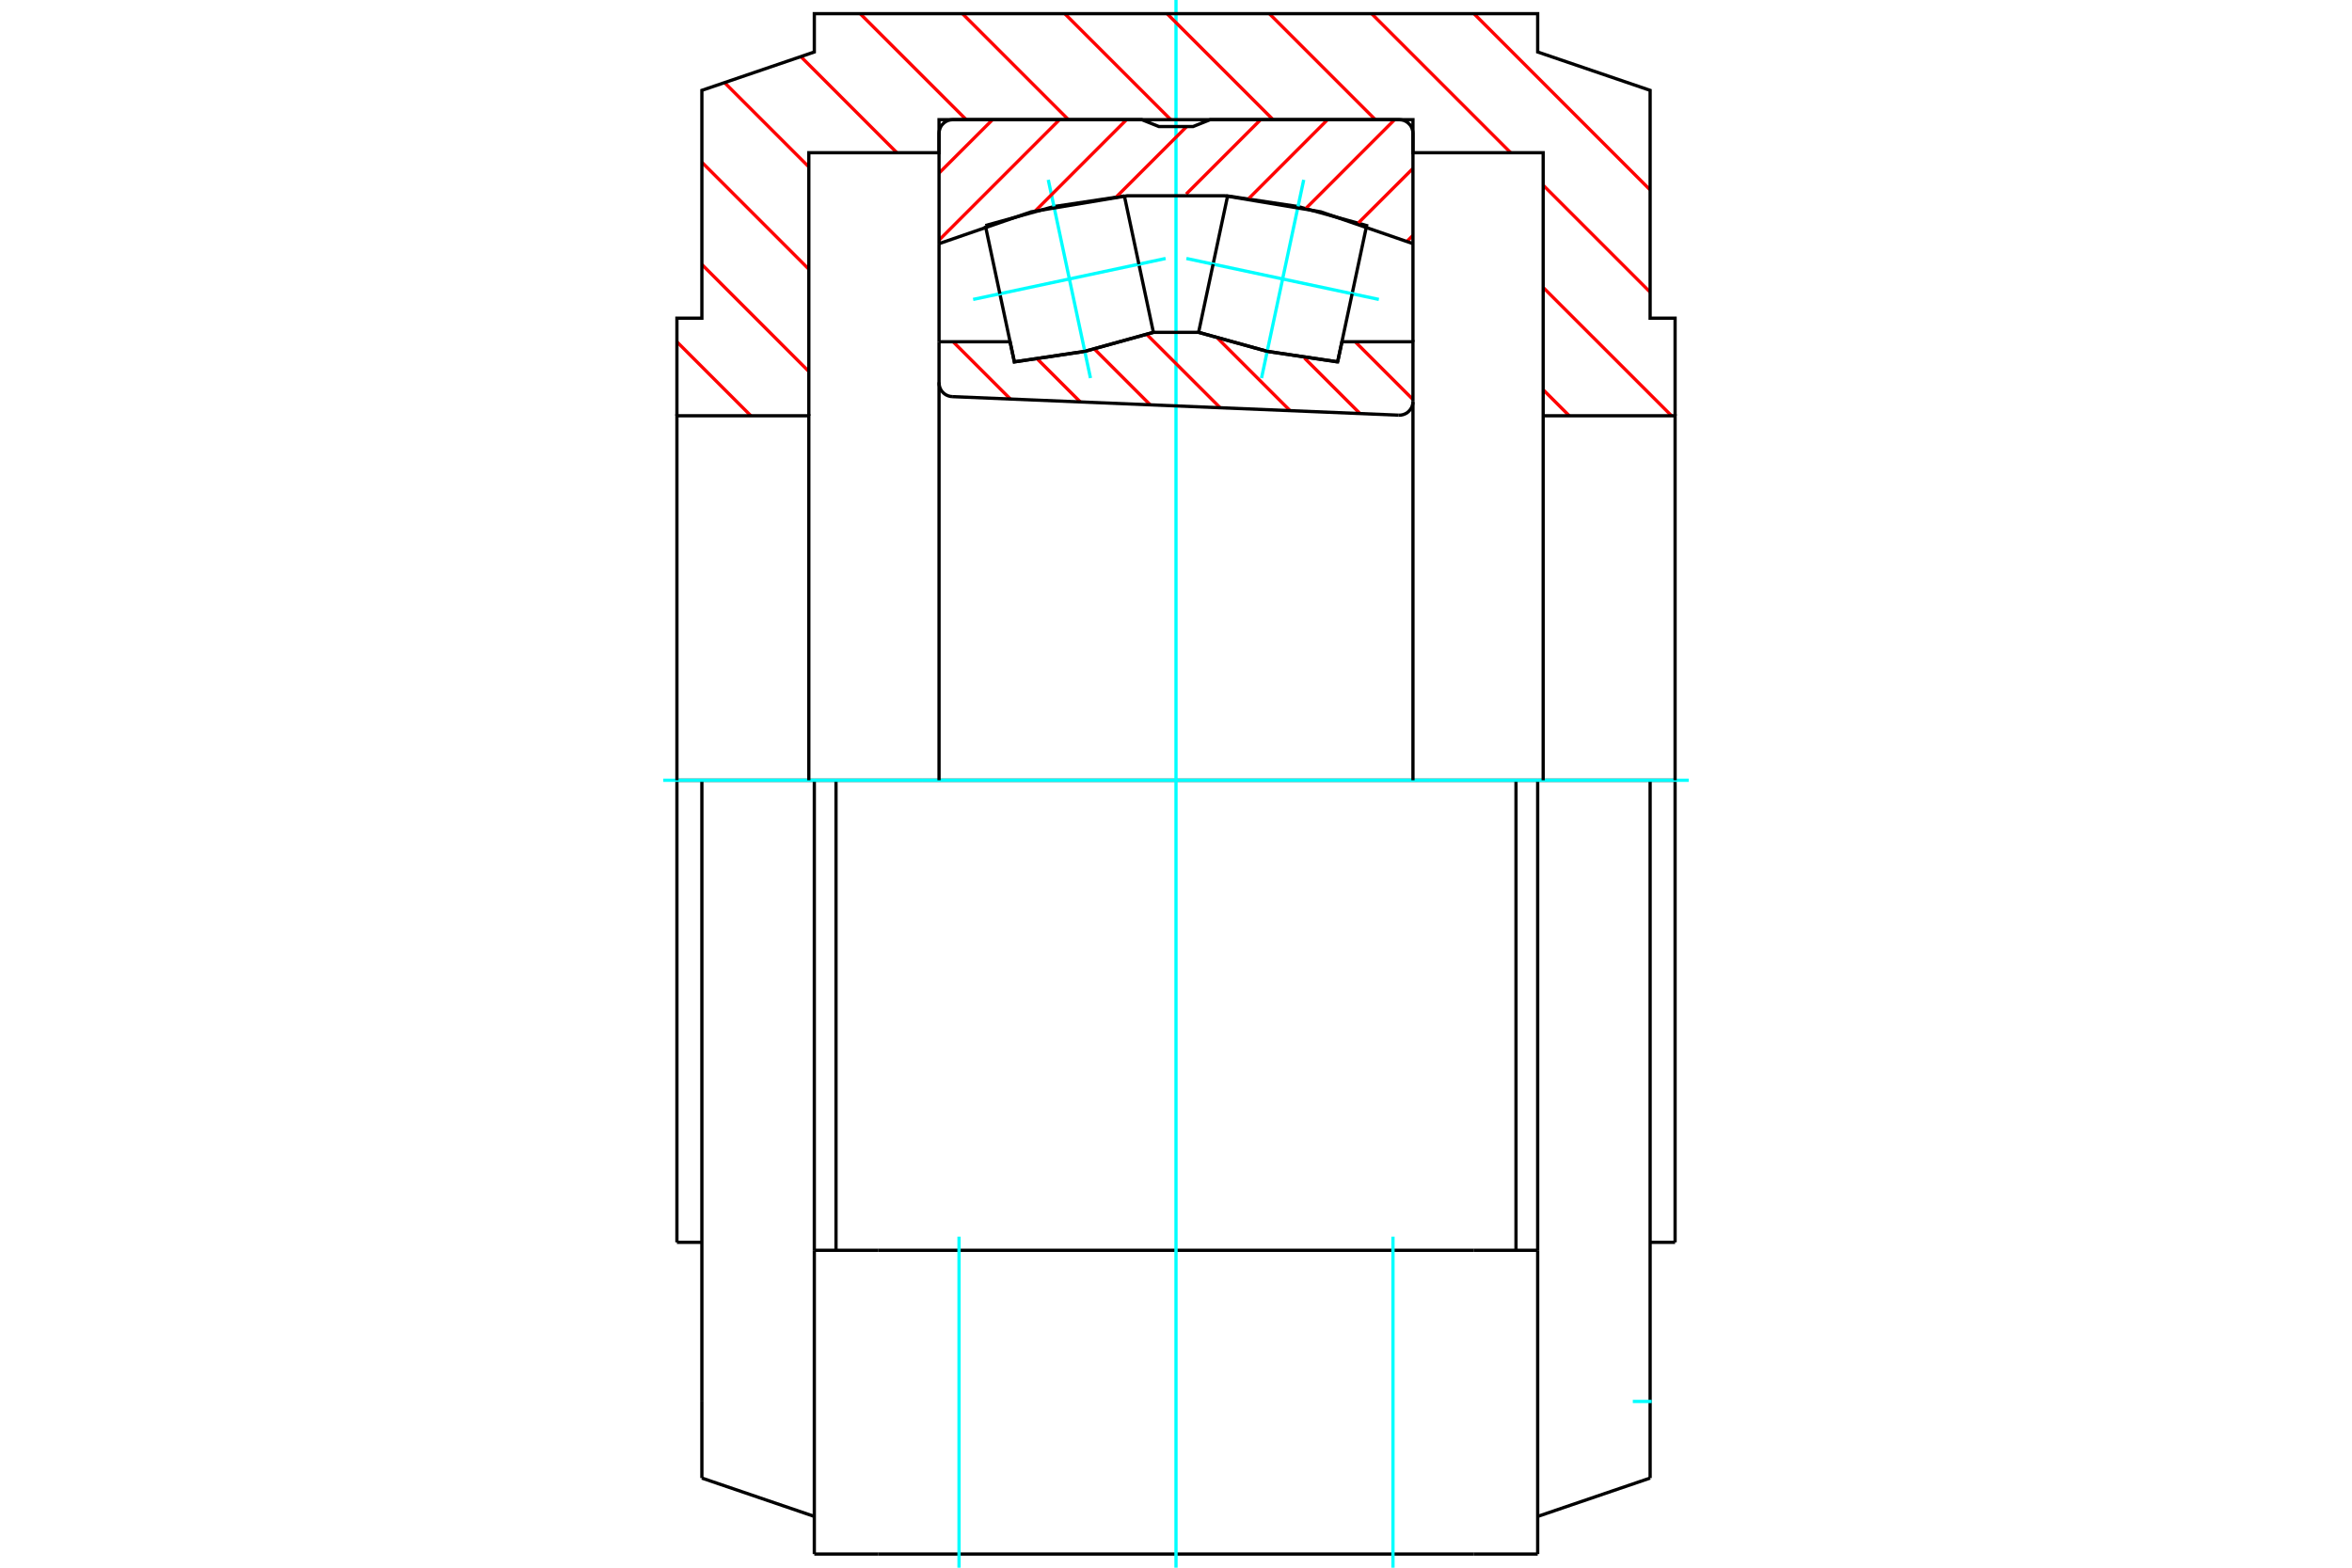 <?xml version="1.0" standalone="no"?>
<!DOCTYPE svg PUBLIC "-//W3C//DTD SVG 1.1//EN"
	"http://www.w3.org/Graphics/SVG/1.1/DTD/svg11.dtd">
<svg xmlns="http://www.w3.org/2000/svg" height="100%" width="100%" viewBox="0 0 36000 24000">
	<rect x="-1800" y="-1200" width="39600" height="26400" style="fill:#FFF"/>
	<g style="fill:none; fill-rule:evenodd" transform="matrix(1 0 0 1 0 0)">
		<g style="fill:none; stroke:#000; stroke-width:50; shape-rendering:geometricPrecision">
			<line x1="25639" y1="11945" x2="25639" y2="19019"/>
			<line x1="25639" y1="11945" x2="25257" y2="11945"/>
			<line x1="10361" y1="11945" x2="10361" y2="19019"/>
			<line x1="10743" y1="11945" x2="10361" y2="11945"/>
			<line x1="12464" y1="11945" x2="10743" y2="11945"/>
			<line x1="12464" y1="11945" x2="12796" y2="11945"/>
			<line x1="14125" y1="11945" x2="12796" y2="11945"/>
			<line x1="14125" y1="11945" x2="21875" y2="11945"/>
			<line x1="23204" y1="11945" x2="21875" y2="11945"/>
			<line x1="23204" y1="11945" x2="23536" y2="11945"/>
			<line x1="25257" y1="11945" x2="23536" y2="11945"/>
			<polyline points="25257,11945 25257,21455 25257,22628"/>
			<line x1="23536" y1="11945" x2="23536" y2="19141"/>
			<line x1="23536" y1="23791" x2="23536" y2="19141"/>
			<line x1="10743" y1="21455" x2="10743" y2="22628"/>
			<line x1="10743" y1="11945" x2="10743" y2="21455"/>
			<line x1="12464" y1="23791" x2="12464" y2="19141"/>
			<line x1="12464" y1="11945" x2="12464" y2="19141"/>
			<line x1="25257" y1="22628" x2="23536" y2="23215"/>
			<line x1="10743" y1="22628" x2="12464" y2="23215"/>
			<line x1="23204" y1="19141" x2="23204" y2="11945"/>
			<line x1="13439" y1="19141" x2="12464" y2="19141"/>
			<line x1="22561" y1="19141" x2="13439" y2="19141"/>
			<line x1="23536" y1="19141" x2="22561" y2="19141"/>
			<line x1="12796" y1="19141" x2="12796" y2="11945"/>
			<line x1="22561" y1="23791" x2="23536" y2="23791"/>
			<line x1="13439" y1="23791" x2="22561" y2="23791"/>
			<line x1="12464" y1="23791" x2="13439" y2="23791"/>
			<line x1="25257" y1="19019" x2="25639" y2="19019"/>
			<line x1="10361" y1="19019" x2="10743" y2="19019"/>
		</g>
		<g style="fill:none; stroke:#0FF; stroke-width:50; shape-rendering:geometricPrecision">
			<line x1="18000" y1="24000" x2="18000" y2="0"/>
			<line x1="10152" y1="11945" x2="25848" y2="11945"/>
			<line x1="24992" y1="21455" x2="25281" y2="21455"/>
			<line x1="14679" y1="24000" x2="14679" y2="18932"/>
			<line x1="21321" y1="24000" x2="21321" y2="18932"/>
		</g>
		<g style="fill:none; stroke:#F00; stroke-width:50; shape-rendering:geometricPrecision">
			<line x1="22560" y1="209" x2="25257" y2="2907"/>
			<line x1="20994" y1="209" x2="23123" y2="2338"/>
			<line x1="23620" y1="2835" x2="25257" y2="4472"/>
			<line x1="19428" y1="209" x2="21051" y2="1832"/>
			<line x1="23620" y1="4401" x2="25585" y2="6365"/>
			<line x1="17863" y1="209" x2="19486" y2="1832"/>
			<line x1="23620" y1="5966" x2="24019" y2="6365"/>
			<line x1="16297" y1="209" x2="17920" y2="1832"/>
			<line x1="14731" y1="209" x2="16354" y2="1832"/>
			<line x1="13165" y1="209" x2="14789" y2="1832"/>
			<line x1="12257" y1="866" x2="13728" y2="2338"/>
			<line x1="11089" y1="1264" x2="12380" y2="2555"/>
			<line x1="10743" y1="2484" x2="12380" y2="4121"/>
			<line x1="10743" y1="4049" x2="12380" y2="5687"/>
			<line x1="10361" y1="5233" x2="11493" y2="6365"/>
		</g>
		<g style="fill:none; stroke:#000; stroke-width:50; shape-rendering:geometricPrecision">
			<polyline points="10361,11945 10361,6365 12380,6365 12380,11945"/>
			<polyline points="12380,6365 12380,2338 14373,2338 14373,1832 21627,1832 21627,2338 23620,2338 23620,6365 23620,11945"/>
			<polyline points="23620,6365 25639,6365 25639,11945"/>
			<polyline points="25639,6365 25639,4871 25257,4871 25257,1383 23536,796 23536,209 12464,209 12464,796 10743,1383 10743,4871 10361,4871 10361,6365"/>
			<polyline points="20696,4497 20918,3453 19868,3162 18790,3000 18568,4044"/>
		</g>
		<g style="fill:none; stroke:#0FF; stroke-width:50; shape-rendering:geometricPrecision">
			<line x1="18159" y1="3957" x2="21105" y2="4584"/>
		</g>
		<g style="fill:none; stroke:#000; stroke-width:50; shape-rendering:geometricPrecision">
			<line x1="20696" y1="4497" x2="20474" y2="5540"/>
			<polyline points="18346,5088 19396,5379 20474,5540"/>
			<line x1="18346" y1="5088" x2="18568" y2="4044"/>
		</g>
		<g style="fill:none; stroke:#0FF; stroke-width:50; shape-rendering:geometricPrecision">
			<line x1="19309" y1="5788" x2="19955" y2="2753"/>
		</g>
		<g style="fill:none; stroke:#000; stroke-width:50; shape-rendering:geometricPrecision">
			<polyline points="15304,4497 15526,5540 16604,5379 17654,5088 17432,4044"/>
		</g>
		<g style="fill:none; stroke:#0FF; stroke-width:50; shape-rendering:geometricPrecision">
			<line x1="17841" y1="3957" x2="14895" y2="4584"/>
		</g>
		<g style="fill:none; stroke:#000; stroke-width:50; shape-rendering:geometricPrecision">
			<line x1="15304" y1="4497" x2="15082" y2="3453"/>
			<polyline points="17210,3000 16132,3162 15082,3453"/>
			<line x1="17210" y1="3000" x2="17432" y2="4044"/>
		</g>
		<g style="fill:none; stroke:#0FF; stroke-width:50; shape-rendering:geometricPrecision">
			<line x1="16045" y1="2753" x2="16691" y2="5788"/>
		</g>
		<g style="fill:none; stroke:#F00; stroke-width:50; shape-rendering:geometricPrecision">
			<line x1="21627" y1="3603" x2="21536" y2="3694"/>
			<line x1="21627" y1="2578" x2="20790" y2="3414"/>
			<line x1="21346" y1="1832" x2="19989" y2="3190"/>
			<line x1="20320" y1="1832" x2="19114" y2="3039"/>
			<line x1="19295" y1="1832" x2="18156" y2="2971"/>
			<line x1="18164" y1="1937" x2="17086" y2="3015"/>
			<line x1="17243" y1="1832" x2="15842" y2="3233"/>
			<line x1="16217" y1="1832" x2="14373" y2="3676"/>
			<line x1="15192" y1="1832" x2="14373" y2="2650"/>
		</g>
		<g style="fill:none; stroke:#000; stroke-width:50; shape-rendering:geometricPrecision">
			<line x1="14373" y1="5232" x2="14373" y2="3730"/>
			<polyline points="21627,3730 20217,3243 18746,2997 17254,2997 15783,3243 14373,3730"/>
			<polyline points="21627,5232 21627,3730 21627,2041 21624,2009 21616,1977 21604,1946 21587,1918 21565,1894 21540,1872 21512,1855 21482,1842 21450,1835 21417,1832 18523,1832 18262,1937 17738,1937 17477,1832 14583,1832 14550,1835 14518,1842 14488,1855 14460,1872 14435,1894 14413,1918 14396,1946 14384,1977 14376,2009 14373,2041 14373,3730"/>
		</g>
		<g style="fill:none; stroke:#F00; stroke-width:50; shape-rendering:geometricPrecision">
			<line x1="20743" y1="5232" x2="21627" y2="6116"/>
			<line x1="19965" y1="5480" x2="20817" y2="6332"/>
			<line x1="18637" y1="5178" x2="19746" y2="6287"/>
			<line x1="17553" y1="5120" x2="18676" y2="6242"/>
			<line x1="16751" y1="5343" x2="17606" y2="6198"/>
			<line x1="15880" y1="5498" x2="16535" y2="6153"/>
			<line x1="14588" y1="5232" x2="15465" y2="6109"/>
		</g>
		<g style="fill:none; stroke:#000; stroke-width:50; shape-rendering:geometricPrecision">
			<polyline points="14373,5232 15460,5232 15526,5540 16604,5379 17654,5088 18346,5088 19396,5379 20474,5540 20540,5232 21627,5232 21627,6147"/>
			<polyline points="21409,6356 21442,6355 21475,6348 21507,6336 21536,6320 21562,6298 21584,6273 21603,6245 21616,6214 21624,6181 21627,6147"/>
			<line x1="21409" y1="6356" x2="14574" y2="6072"/>
			<polyline points="14373,5862 14376,5894 14383,5925 14395,5955 14411,5983 14432,6007 14456,6029 14482,6046 14511,6059 14542,6068 14574,6072"/>
			<line x1="14373" y1="5862" x2="14373" y2="5232"/>
			<line x1="14373" y1="5854" x2="14373" y2="11945"/>
			<line x1="21627" y1="11945" x2="21627" y2="6156"/>
		</g>
	</g>
</svg>
